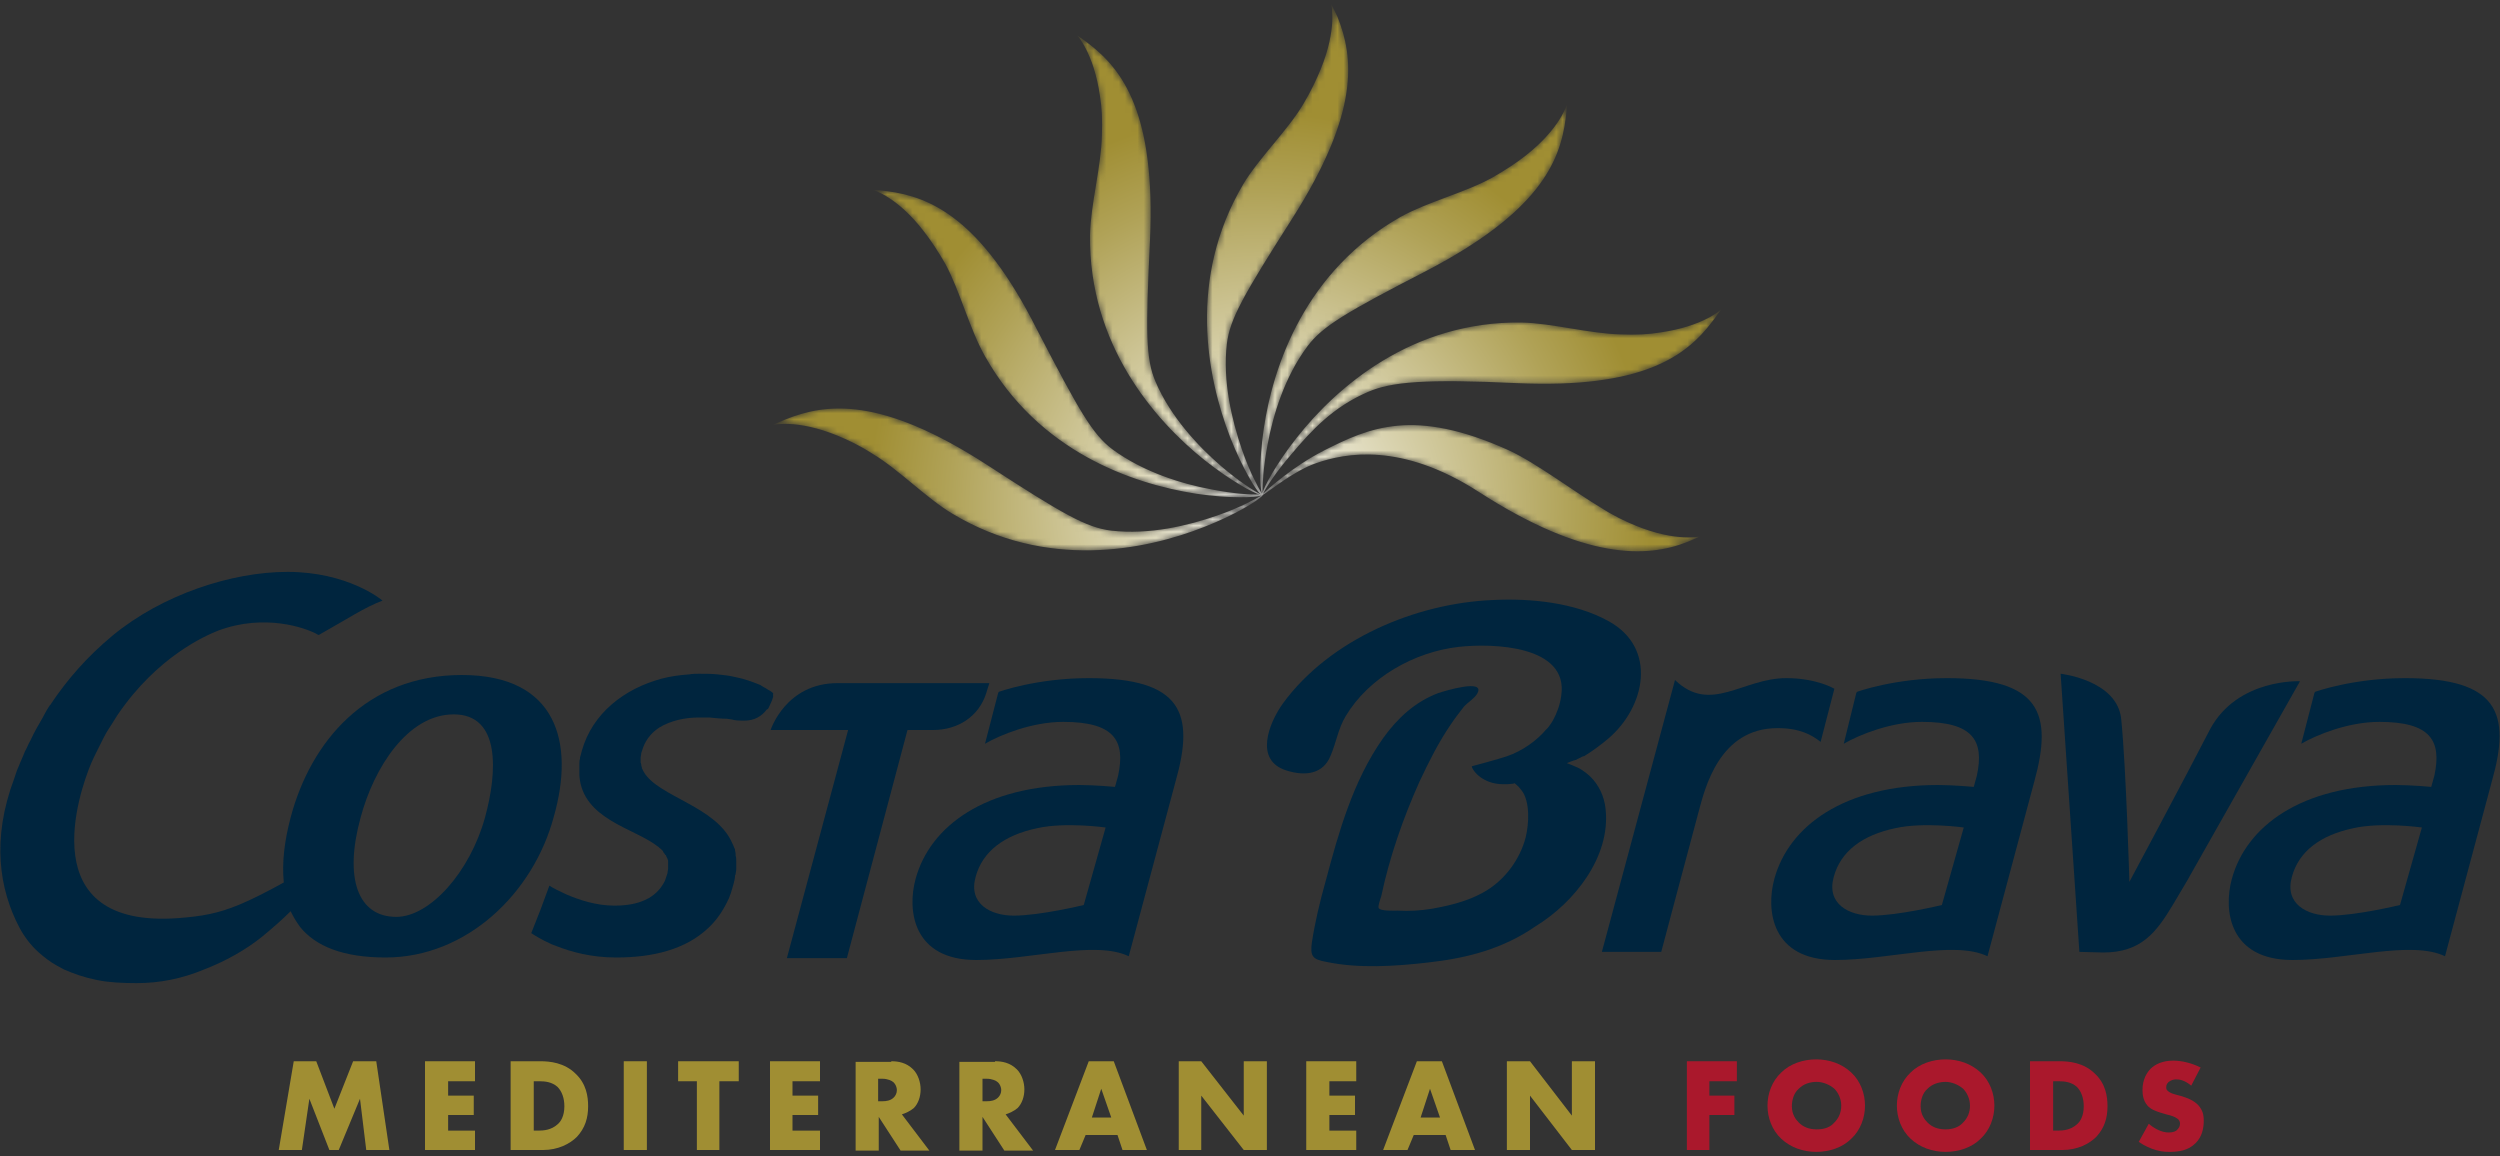 <?xml version="1.0" encoding="UTF-8"?> <svg xmlns="http://www.w3.org/2000/svg" xmlns:xlink="http://www.w3.org/1999/xlink" viewBox="0 0 400 185"><rect x="0" y="0" width="400" height="185" fill="#333333" stroke="none"/><clipPath id="a"><path d="m213 .7s1 3.8-1.7 10.4c-.7 1.7-1.6 3.6-2.8 5.6-2.5 4.2-7.1 8.6-9.6 12.8-8.9 15.1-5.8 30.8-2.1 40.4 2 5.1 4.2 8.6 4.9 9.2-1-.5-3.5-2.1-6.3-4.5-3.7-3.2-8.1-7.9-10.5-13.5-1.6-3.7-1.6-8-.9-22.7.9-20.1-4.3-27.2-9.8-31.4-.6-.5-1.3-.9-1.9-1.4 0 0 2.7 2.8 3.7 9.8.3 1.8.4 3.9.3 6.3-.1 4.9-1.8 11-1.9 15.9-.2 17.5 10.3 29.6 18.3 36 4.3 3.4 7.9 5.3 8.8 5.5-1.2.1-4.1-.1-7.7-.8-4.8-.9-10.9-2.8-15.8-6.4-3.2-2.4-5.3-6.1-12.1-19.2-8.9-17.7-17-21.2-23.9-22.1-.8-.1-1.5-.2-2.3-.2 0 0 3.8 1 8.1 6.6 1.1 1.4 2.3 3.2 3.5 5.3 2.3 4.3 3.9 10.5 6.3 14.7 8.6 15.3 23.6 20.4 33.8 22 5.5.8 9.5.6 10.4.3-1 .6-3.6 2-7.1 3.2-4.6 1.6-10.8 3.1-16.9 2.4-4-.5-7.7-2.6-20-10.6-16.9-10.9-25.6-9.8-32.1-7.2-.7.3-1.4.6-2.1.9 0 0 3.8-1 10.4 1.7 1.7.7 3.6 1.6 5.6 2.9 4.2 2.5 8.6 7.1 12.8 9.6 15 9 30.7 5.9 40.3 2.1 5.1-2 8.5-4.2 9.2-4.9.1-.1.2-.3.3-.3 1-.6 4.9-3.8 8.4-5 4.6-1.6 13.6-3.4 26 4.6 16.9 10.9 26.9 10.6 33.4 8l2.1-.9s-3.8 1-10.4-1.7c-1.7-.7-3.6-1.6-5.6-2.9-4.2-2.5-10.4-7.2-14.8-9.2-15.1-6.8-22.2-3.6-29.5.1-4.9 2.5-9 6.2-9.7 6.9.5-1.1 2.1-3.5 4.5-6.3 3.2-3.8 6.7-7.6 12.3-10 3.7-1.6 9.1-2.1 23.8-1.4 20.1.9 27.1-4.3 31.3-9.9.5-.6.9-1.3 1.4-1.9 0 0-2.8 2.7-9.8 3.7-1.8.3-3.9.4-6.3.3-4.9-.1-11-1.8-15.9-1.9-17.5-.2-29.5 10.3-35.9 18.4-3.4 4.3-5.3 8-5.5 8.9 0-1.2.1-4.1.8-7.7.9-4.9 2.8-11 6.4-15.8 2.4-3.2 6.1-5.4 19.1-12.1 17.8-9.3 21.3-17.3 22.2-24.3.1-.8.2-1.6.2-2.3 0 0-1 3.8-6.6 8.2-1.4 1.1-3.2 2.3-5.3 3.5-4.3 2.4-10.4 3.9-14.7 6.3-15.2 8.6-20.4 23.7-21.9 33.9-.8 5.5-.6 9.5-.3 10.4-.6-1-2-3.6-3.2-7.1-1.6-4.7-3.1-10.9-2.4-16.9.5-4 2.6-7.7 10.5-20.1 10.8-17 9.8-25.7 7.2-32.2-.3-.6-.6-1.3-1-2z"></path></clipPath><mask id="b" height="242.7" maskUnits="userSpaceOnUse" width="242" x="78.5" y="-75.4"><path clip-path="url(#a)" d="m199.5 167.3-121-121.3 121-121.4 121 121.4z" fill="url(#c)"></path></mask><radialGradient id="c" cx="111.066" cy="130.918" gradientTransform="matrix(-16.333 -16.381 -16.333 16.381 4153.917 -244.285)" gradientUnits="userSpaceOnUse" r="2.715"><stop offset="0"></stop><stop offset=".474" stop-color="#808080"></stop><stop offset=".837" stop-color="#dbdbdb"></stop><stop offset="1" stop-color="#fff"></stop></radialGradient><radialGradient id="d" cx="111.066" cy="130.918" gradientTransform="matrix(-16.333 -16.381 -16.333 16.381 4153.917 -244.285)" gradientUnits="userSpaceOnUse" r="2.715"><stop offset="0" stop-color="#fefefe"></stop><stop offset=".357" stop-color="#dad4b1"></stop><stop offset=".799" stop-color="#b0a257"></stop><stop offset="1" stop-color="#a08e33"></stop></radialGradient><switch><g><path d="m73.9 108c-15.3 0-24.2 10.7-27.4 22.8-1 3.8-1.4 7.2-1.1 10.3v.1c-2.9 1.6-5.1 2.7-7 3.5-3.6 1.5-6.1 1.9-9.9 2.2-23.5 1.7-15.8-20.3-13.9-24.8.3-.7.6-1.3.9-1.9.1-.1.1-.3.2-.4l.9-1.8c.3-.6.6-1.1 1-1.7.1-.1.1-.2.2-.3.3-.5.7-1.1 1-1.6 6.4-9.4 14.1-12.7 16.1-13.5 7.5-2.8 14-.4 15.7.5.1.1.2.1.4.2 4.8-2.7 7.3-4.4 10.2-5.5-.2-.2-5.6-4.6-15.2-4.6-8.9 0-20 3.6-28 10.2-4.1 3.4-7.3 7.1-9.9 11 0 0 0 .1-.1.1-.4.6-.7 1.1-1 1.7 0 .1-.1.1-.1.2-.7 1.2-1.4 2.4-2 3.7 0 .1-.1.1-.1.2-.3.5-.5 1.1-.8 1.6-.1.2-.1.3-.2.5-.2.5-.4.9-.6 1.4-.1.2-.1.3-.2.5-.3.6-.5 1.3-.7 1.9-3.7 9.8-2.4 17.8.8 23.9.8 1.5 1.8 2.8 3 3.9.9.8 1.9 1.6 3 2.2.4.2.7.4 1.1.6 1.6.7 3.3 1.3 5.3 1.7 1.9.4 4.1.5 6.4.5 3.6 0 7.2-.7 10.8-2.2 3.6-1.4 6.7-3.2 9.2-5.2 1.7-1.4 3.3-2.8 4.6-4.1.1.1.1.2.1.2.4.8.9 1.6 1.4 2.3 2.5 3.1 6.9 4.9 13.7 4.9 12.9 0 23.6-10.2 26.9-22.5 3.4-11.9.5-22.7-14.7-22.7m3.7 22.8c-2.4 8.7-8.8 15.9-14.2 15.9-6.1 0-8.4-6.1-5.7-15.9 2.1-7.9 7.5-16.5 14.9-16.5 7.5 0 7 9.2 5 16.5" fill="#00253e"></path><path d="m291.3 118.7 2.2-8.5s-2.8-1.7-7.7-1.7c-7 0-12.1 5.8-17.8.3l-11.7 43.5h9.5l2.1-7.9 3.9-14.6c1-3.7 3.3-13.3 12.6-13.3 3.6 0 5.5 1.1 6.9 2.2" fill="#00253e"></path><path d="m353.6 116.7c-3.8 7.4-12.9 24.4-12.9 24.4s-.5-17.9-1.3-26c-.6-6.3-9.7-7.3-9.7-7.3l3 44.5 3.8.1c6.1 0 8.5-3.2 11.2-7.7s2.7-4.6 2.7-4.6l17.6-31.1s-10-.5-14.4 7.7" fill="#00253e"></path><path d="m157.8 110.9.5-1.6h-24.3c-8.3 0-10.7 7.5-10.7 7.5h12.4l-9.8 36.5h9.6l9.7-36.5h4.1c3.9 0 7.3-2.1 8.5-5.9" fill="#00253e"></path><path d="m256.9 129.5c-.2-2.1-1.1-3.9-2.4-5.2-.2-.2-1.2-1.1-2.1-1.5-.4-.2-1.2-.5-1.7-.7 0 0 1.2-.5 1.4-.5.4-.2.8-.4 1.2-.6h.1c.1 0 .2-.1.2-.1 1.3-.8 2.5-1.7 3.7-2.7 6-5.1 7.9-14.5.1-18.8-5.4-3-12.5-3.7-18.5-3.4-12.4.5-26.1 6.3-33.6 16.5-2.3 3.2-4.7 9.2.6 10.8 2.9.9 5.8.6 7-2.4.9-2.1 1.2-4.3 2.4-6.3 3.7-6.2 11-10.3 18.1-11.1 5.3-.6 17.6-.3 16.4 7.8-.2 1.5-.7 2.8-1.3 3.9-.2.4-.9 1.4-1.1 1.5-1.5 1.8-3.9 3.5-6.3 4.3-1.1.4-5.6 1.6-5.6 1.6-.1.1.6 1.7 2.8 2.5 1.3.5 3 .4 3.7.3.1 0 .2 0 .3-.1 0 0 .4.3.7.6.3.4.7.8.9 1.3 1 2.2.6 5.7 0 7.5-1.1 3.4-3.5 6.4-6.6 8.1-2.5 1.4-5.4 2.1-8.2 2.6-1.8.3-3.6.4-5.5.3-.6 0-2.7.1-3-.4-.2-.2.3-1.6.4-1.9 1.3-6.2 3.5-12.5 6.1-18.3 1.5-3.2 3.1-6.4 5.1-9.3.6-.9 1.3-1.8 2-2.7.6-.7 1.8-1.4 2.2-2.2 1.2-2.3-5.1-.4-6.3 0-3.7 1.4-6.5 4-8.8 7.2-4.8 6.8-7.1 15-9.2 22.9-.9 3.2-1.7 6.5-2.2 9.8-.3 2.2.1 2.7 2.3 3.1 5.2 1.1 11.1.7 16.3.1 6.3-.7 12-2.2 17.2-5.8 6.2-3.8 12-11.1 11.2-18.7" fill="#00253e"></path><path d="m122.9 113.4c.2-.4.4-.8.6-1.3.1-.2.1-.4.2-.6v-.6s-.3-.3-.9-.6c-.1-.1-.2-.1-.3-.2-.2-.1-.4-.2-.7-.4-.1-.1-.2-.1-.4-.2-1-.4-2.3-.9-3.9-1.2-.8-.2-1.7-.3-2.7-.4-.9-.1-1.9-.1-3-.1-.5 0-1 0-1.5.1-1.5.1-3 .3-4.5.7-5.9 1.6-11 5.5-12.7 11.5-.1.4-.2.8-.3 1.1v.2c-.1.3-.1.6-.1.9v.3.7.5.3c.5 7 8.8 8.4 12.5 11.3.2.1.3.3.5.4l.4.4v.1c.1.1.2.3.3.4 0 0 0 .1.1.1.1.1.1.3.2.4 0 0 0 .1.1.2 0 .1.1.2.1.4v.2.3.4.3c0 .2-.1.4-.1.7-.1.2-.1.4-.2.6 0 .1-.1.2-.1.3s-.1.2-.1.3c-.6 1.2-1.4 2.1-2.6 2.8-.2.1-.4.2-.6.3-1.3.6-2.9.9-4.9.9-2.9 0-5.6-.9-7.7-1.8-1.1-.5-2.1-1-2.7-1.4l-1.4 3.8-1.5 3.8c.3.2 1.5 1 3.3 1.8.3.1.5.2.8.3 2.3.9 5.5 1.8 9.5 1.8 5.9 0 11.1-1.3 14.7-4.7 1.2-1.1 2.2-2.5 3-4.1.5-.9.8-2 1.1-3.1.1-.4.2-.8.2-1.1 0-.1 0-.2.1-.3 0-.3.1-.5.1-.8 0-.1 0-.2 0-.3 0-.3 0-.6 0-1v-.1c0-.3 0-.5-.1-.8 0-.1 0-.2 0-.3 0-.2-.1-.4-.1-.6 0-.1 0-.2-.1-.3-.1-.3-.2-.5-.3-.7-2.5-6-11.9-7.5-14.2-11.5-.1-.2-.2-.4-.3-.6v-.1c0-.1-.1-.2-.1-.4 0-.1 0-.2-.1-.4 0-.1 0-.1 0-.2 0-.2 0-.4 0-.5v-.1c0-.2.1-.4.1-.7.1-.3.2-.6.3-.9.5-1.4 1.5-2.5 2.6-3.2 1.8-1.1 4.1-1.6 6.3-1.6h1.3.4c.9.1 2 .2 2.8.2.5.1.9.1 1.1.2.6.1 1.2.1 1.7.1 1.5 0 2.7-.6 3.6-1.8.1 0 .2-.1.2-.1" fill="#00253e"></path><path d="m311.5 108.5c-8.4 0-14.4 2.2-14.4 2.2l-.1.2-2 8.1c2.4-1.4 7.5-3.5 12.5-3.5 8.2 0 10 3 8.8 8.6l-.5 1.8s-3.3-.3-5.7-.3c-15.1 0-23.9 6.6-26.2 15-1.4 5.1-.4 13 9.7 13 8.7 0 19-3.2 24.4-.6l7.5-28c3-10.9.9-16.5-14-16.5m-.8 36.3s-7 1.7-11.2 1.7c-3.7 0-7.3-1.9-6.1-6.2 1.1-4.1 4.6-6.7 9.9-7.8 4.5-1 10.9-.1 10.9-.1z" fill="#00253e"></path><path d="m384.8 108.5c-8.4 0-14.4 2.2-14.4 2.2l-.1.2-2.1 8.1c2.4-1.4 7.5-3.5 12.5-3.5 8.2 0 10 3 8.8 8.6l-.5 1.8s-3.3-.3-5.7-.3c-15.1 0-23.9 6.6-26.2 15-1.4 5.1-.4 13 9.7 13 8.7 0 19-3.2 24.4-.6l7.5-28c3.1-10.9 1-16.5-13.9-16.5m-.8 36.3s-7 1.7-11.2 1.7c-3.7 0-7.3-1.9-6.1-6.2 1.1-4.1 4.6-6.7 9.9-7.8 4.5-1 10.9-.1 10.9-.1z" fill="#00253e"></path><path d="m174.2 108.5c-8.4 0-14.4 2.2-14.4 2.2l-.1.2-2.1 8.1c2.4-1.4 7.5-3.5 12.5-3.5 8.2 0 10 3 8.8 8.6l-.5 1.8s-3.3-.3-5.7-.3c-15.1 0-23.9 6.6-26.2 15-1.4 5.1-.4 13 9.7 13 8.7 0 19-3.2 24.4-.6l7.5-28c3.1-10.9 1-16.5-13.9-16.5m-.8 36.3s-7 1.7-11.2 1.7c-3.7 0-7.3-1.9-6.1-6.2 1.1-4.1 4.6-6.7 9.9-7.8 4.5-1 10.9-.1 10.9-.1z" fill="#00253e"></path><g fill="#a08e33"><path d="m44.6 184 2.4-14.2h3.6l2.9 7.6 3-7.6h3.7l2.1 14.2h-3.7l-1-8.2-3.4 8.2h-1.5l-3.2-8.2-1.2 8.2z"></path><path d="m76 173h-4.3v2.3h4.1v3.1h-4.1v2.5h4.3v3.1h-8v-14.2h8z"></path><path d="m81.7 184v-14.2h4.8c1.4 0 3.8.2 5.6 2 1.7 1.6 2 3.6 2 5.2 0 1.9-.5 3.5-1.8 4.9-1.1 1.1-3 2.1-5.4 2.1zm3.7-3.1h.7c.9 0 2.1-.1 3.1-1 .5-.4 1.1-1.3 1.1-2.9 0-1.3-.4-2.4-1.1-3.1-.9-.8-2-.9-2.9-.9h-.9z"></path><path d="m99.8 169.8h3.7v14.2h-3.7z"></path><path d="m115.1 173v11h-3.6v-11h-3v-3.2h9.7v3.2z"></path><path d="m131.2 173h-4.4v2.3h4.1v3.1h-4.1v2.5h4.4v3.1h-8v-14.2h8z"></path><path d="m142.6 169.8c1.1 0 2.4.2 3.5 1.3.8.8 1.2 2.1 1.2 3.2 0 1.2-.4 2.3-1.1 3-.6.5-1.3.8-1.9 1l4.4 5.8h-4.6l-3.5-5.4v5.4h-3.7v-14.2h5.7zm-2.1 6.4h.7c.6 0 1.3-.1 1.8-.6.3-.3.5-.7.5-1.2 0-.4-.2-.9-.5-1.2s-1-.6-1.8-.6h-.7z"></path><path d="m159.2 169.8c1.1 0 2.4.2 3.5 1.3.8.8 1.2 2.1 1.2 3.2 0 1.2-.4 2.3-1.1 3-.6.5-1.3.8-1.9 1l4.4 5.8h-4.6l-3.5-5.4v5.4h-3.7v-14.2h5.7zm-2 6.4h.7c.6 0 1.3-.1 1.8-.6.3-.3.5-.7.5-1.2 0-.4-.2-.9-.5-1.2s-1-.6-1.8-.6h-.7z"></path><path d="m178.8 181.6h-5.1l-1 2.4h-3.9l5.4-14.2h4l5.3 14.2h-3.9zm-1-2.8-1.6-4.6-1.5 4.6z"></path><path d="m188.6 184v-14.2h3.6l6.8 8.7v-8.7h3.7v14.2h-3.7l-6.8-8.7v8.7z"></path><path d="m217 173h-4.3v2.3h4.1v3.1h-4.1v2.5h4.3v3.1h-8v-14.2h8z"></path><path d="m231.3 181.6h-5.1l-1 2.4h-3.9l5.4-14.2h4l5.3 14.2h-3.9zm-.9-2.8-1.6-4.6-1.5 4.6z"></path><path d="m241.1 184v-14.2h3.7l6.7 8.7v-8.7h3.7v14.2h-3.7l-6.7-8.7v8.7z"></path></g><path d="m277.9 173h-4.4v2.3h4v3.1h-4v5.6h-3.6v-14.2h8z" fill="#aa182c"></path><path d="m296.2 182.2c-1.4 1.4-3.5 2.1-5.6 2.1s-4.1-.7-5.6-2.1-2.2-3.4-2.2-5.3.7-3.9 2.2-5.3c1.4-1.4 3.5-2.1 5.6-2.1s4.1.7 5.6 2.1 2.2 3.4 2.2 5.3-.7 3.9-2.2 5.3m-8.4-8c-.8.7-1.1 1.8-1.1 2.8 0 1.3.6 2.1 1.1 2.6.7.7 1.6 1.1 2.9 1.1s2.2-.4 2.8-1.1c.7-.7 1.1-1.6 1.1-2.7s-.5-2.1-1.1-2.7c-.8-.7-1.9-1.1-2.8-1.1-1.1 0-2.1.3-2.9 1.1" fill="#aa182c"></path><path d="m316.9 182.2c-1.4 1.4-3.5 2.1-5.6 2.1s-4.1-.7-5.6-2.1-2.2-3.4-2.2-5.3.7-3.9 2.2-5.3c1.4-1.4 3.5-2.1 5.6-2.1s4.1.7 5.6 2.1 2.2 3.4 2.2 5.3-.7 3.9-2.2 5.3m-8.5-8c-.8.7-1.1 1.8-1.1 2.8 0 1.3.6 2.1 1.1 2.6.7.7 1.6 1.1 2.9 1.1 1.2 0 2.2-.4 2.8-1.1.7-.7 1.1-1.6 1.1-2.7s-.5-2.1-1.1-2.7c-.8-.7-1.9-1.1-2.8-1.1-1 0-2.1.3-2.9 1.1" fill="#aa182c"></path><path d="m324.8 184v-14.2h4.8c1.4 0 3.8.2 5.6 2 1.7 1.6 2 3.6 2 5.2 0 1.9-.5 3.5-1.8 4.9-1.1 1.1-3 2.1-5.4 2.1zm3.7-3.1h.7c.9 0 2.1-.1 3.1-1 .5-.4 1.1-1.3 1.1-2.9 0-1.3-.4-2.4-1.1-3.1-.9-.8-2-.9-2.9-.9h-.9z" fill="#aa182c"></path><path d="m343.8 179.8c.8.7 2 1.4 3.2 1.4.7 0 1.2-.2 1.4-.5.2-.2.4-.5.4-.9 0-.3-.1-.6-.4-.8-.4-.3-.9-.5-1.8-.7l-1-.3c-.6-.2-1.5-.5-2-1.1-.7-.8-.8-1.8-.8-2.5 0-1.7.7-2.8 1.3-3.4.7-.7 1.9-1.3 3.6-1.3 1.4 0 3 .4 4.4 1.1l-1.5 2.9c-1.1-.9-1.9-1-2.4-1-.4 0-.8.1-1.2.4-.2.2-.4.4-.4.8 0 .3 0 .4.2.6.1.1.4.4 1.2.6l1.1.3c.9.3 1.8.6 2.6 1.4.7.8.9 1.5.9 2.5 0 1.3-.3 2.6-1.3 3.6-1.2 1.2-2.7 1.4-4.2 1.4-.9 0-1.7-.1-2.8-.5-.2-.1-1.1-.4-2.1-1.1z" fill="#aa182c"></path><path clip-path="url(#a)" d="m199.5 167.3-121-121.3 121-121.4 121 121.4z" fill="url(#d)" mask="url(#b)"></path></g></switch></svg> 